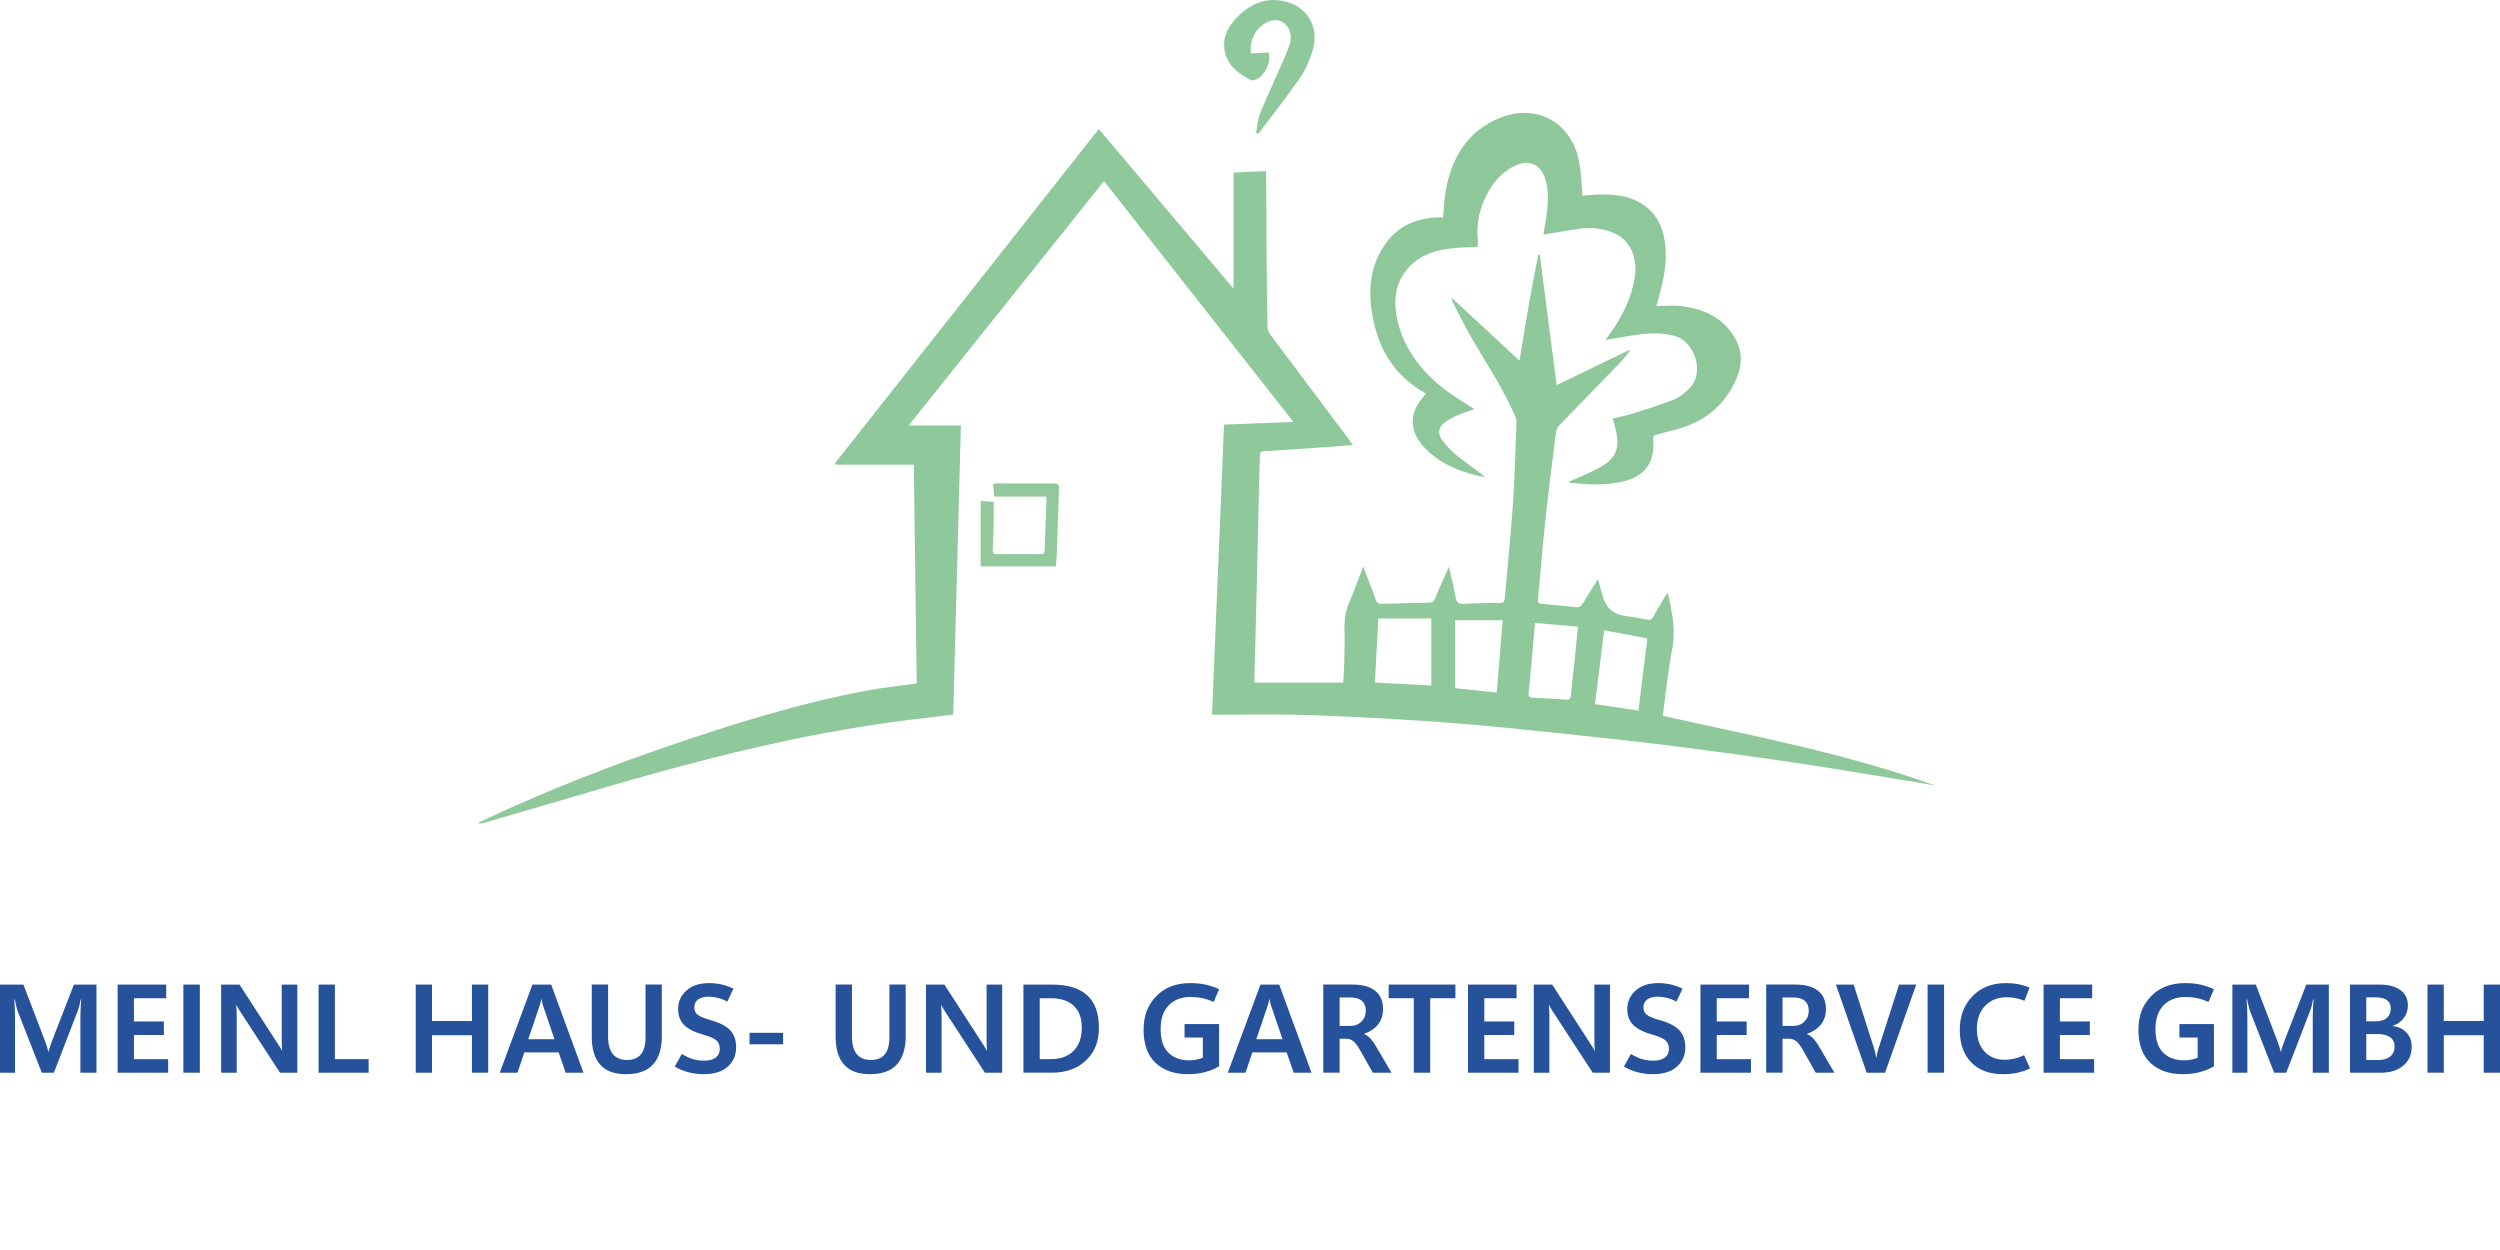 <svg xmlns="http://www.w3.org/2000/svg" id="Layer_1" viewBox="0 0 800 400"><defs><style>      .cls-1 {        fill: #26529c;      }      .cls-2 {        fill: #8ec89a;      }      .cls-3 {        fill: #8fc89b;      }      .cls-4 {        fill: #8fc89a;      }      .cls-5 {        fill: #91c99c;      }    </style></defs><g><path class="cls-4" d="M521.82,111.93c-1.06,1.31-2.02,2.71-3.19,3.91-6.52,6.76-13.1,13.46-19.62,20.23-.55.57-.98,1.44-1.08,2.21-1.21,9.58-2.45,19.16-3.48,28.76-.89,8.25-1.52,16.52-2.29,24.78-.09.92.15,1.34,1.15,1.43,3.57.3,7.13.63,10.69,1.04,1.26.15,1.98-.27,2.61-1.34,1.42-2.44,2.96-4.82,4.71-7.65.61,2.14,1.13,3.83,1.59,5.55q1.43,5.43,6.93,6.21c2.3.33,4.62.67,6.89,1.17,1.2.27,1.86.07,2.45-1.07,1.1-2.12,2.38-4.14,3.6-6.2.22-.37.52-.7.92-1.23,1.39,6.16,2.6,11.98,1.37,18.19-1.36,6.89-2.01,13.93-3,21.14,29.29,6.53,58.81,12.06,87.14,22.3-2.1-.37-4.19-.76-6.3-1.1-12.68-2.06-25.33-4.23-38.03-6.12-13.04-1.94-26.11-3.7-39.18-5.37-10.32-1.32-20.66-2.44-31-3.54-11.02-1.17-22.05-2.32-33.09-3.3-8.44-.75-16.9-1.34-25.35-1.82-10.22-.58-20.45-1.11-30.69-1.37-8.42-.22-16.84-.03-25.26-.02-.73,0-1.46,0-2.46,0,1.28-30.94,2.55-61.76,3.84-92.85,7.31-.28,14.56-.56,22.22-.85-20.23-25.71-40.32-51.25-60.64-77.07-20.86,26.11-41.61,52.06-62.51,78.22h16.72c-.81,30.83-1.62,61.57-2.44,92.48-3.02.37-5.98.77-8.95,1.1-14.53,1.62-28.93,4.05-43.23,7.03-23.17,4.84-45.94,11.23-68.62,17.95-9.87,2.92-19.76,5.78-29.64,8.65-.53.15-1.09.21-1.75-.02,3.95-1.83,7.87-3.71,11.85-5.47,18.64-8.25,37.71-15.39,57.05-21.81,18.03-5.98,36.22-11.43,54.92-14.97,5.46-1.03,11-1.62,16.68-2.43-.31-23.14-.62-46.38-.93-69.98h-24.97c-.07-.17-.14-.35-.21-.52,28.08-35.56,56.15-71.13,84.38-106.89,14.43,17.09,28.73,34.03,43.1,51.06v-37.1c3.27-.16,6.7-.33,10.35-.51.05.84.11,1.49.11,2.14.04,8.2.06,16.4.12,24.6.06,7.74.15,15.48.31,23.22.02.83.42,1.76.93,2.44,8.31,11.13,16.66,22.22,24.99,33.32.4.53.77,1.09,1.37,1.95-2.67.21-5.02.41-7.37.57-7.03.49-14.07.97-21.11,1.41-.99.06-1.22.51-1.24,1.4-.06,3.01-.2,6.03-.27,9.04-.28,11.83-.53,23.67-.81,35.5-.21,8.76-.45,17.52-.67,26.28-.01.56,0,1.12,0,1.83h28.4c.12-2.23.29-4.41.34-6.6.08-3.64.16-7.29.07-10.93-.07-2.9.4-5.6,1.57-8.28,1.56-3.57,2.84-7.27,4.41-11.35,1.44,3.78,2.78,7.09,3.96,10.46.42,1.2,1.03,1.53,2.24,1.48,4.95-.18,9.9-.29,14.85-.36,1-.01,1.5-.33,1.9-1.27,1.37-3.29,2.85-6.54,4.48-10.23.79,3.51,1.56,6.54,2.11,9.6.3,1.67.86,2.4,2.73,2.27,3.8-.25,7.62-.27,11.43-.29,1.2,0,1.52-.43,1.61-1.58.85-10.02,1.92-20.02,2.61-30.06.6-8.73.81-17.49,1.14-26.24.02-.65-.21-1.34-.47-1.95-3.52-8.12-8.3-15.55-12.83-23.11-2.57-4.29-4.75-8.8-7.08-13.23-.25-.48-.32-1.07-.47-1.6v.02c5.16,4.79,10.33,9.57,15.5,14.36,1.96,1.81,3.9,3.64,6.31,5.88,1-6.02,1.88-11.63,2.86-17.21.99-5.61,2.1-11.2,3.15-16.8.16.02.32.04.48.06,1.78,13.82,3.57,27.63,5.38,41.71.66-.29,1.21-.5,1.74-.76,6.91-3.35,13.81-6.71,20.71-10.05.4-.19.84-.3,1.27-.45h0ZM458.02,219.37v-21.44h-16.95c-.37,6.84-.73,13.57-1.1,20.49,6.06.32,11.87.63,18.06.96ZM527.15,204.28c-4.75-.88-9.19-1.71-13.82-2.57-.99,7.97-1.95,15.74-2.93,23.61,4.78.72,9.25,1.39,13.91,2.09.95-7.76,1.88-15.33,2.84-23.14ZM465.66,220.22c4.38.47,8.76.93,13.3,1.42.64-7.83,1.27-15.47,1.91-23.17h-15.21v21.75ZM491.22,199.34c-.18,1.96-.35,3.65-.5,5.34-.5,5.6-.93,11.21-1.55,16.8-.16,1.44.19,1.78,1.53,1.82,3.41.11,6.82.26,10.22.57,1.3.12,1.67-.17,1.78-1.46.34-3.96.85-7.9,1.26-11.86.35-3.31.65-6.62.98-10.02-4.62-.4-9.08-.79-13.73-1.19Z"></path><path class="cls-2" d="M456.3,125.91c-10.68-5.86-15.78-15.23-17.39-26.66-1.15-8.19.03-16.04,5.56-22.66,3.84-4.6,8.99-6.6,14.85-7.01.83-.06,1.68,0,2.44,0,.33-3.21.41-6.23.98-9.16,1.99-10.31,7.02-18.52,17.12-22.65,11.85-4.84,23.12,1.41,25.48,14.05.65,3.49.71,7.09,1.06,10.79,1.65-.12,3.49-.33,5.34-.38,4.36-.12,8.67.28,12.6,2.37,5.13,2.74,7.64,7.26,8.43,12.9.89,6.42-.47,12.55-2.24,18.64-.16.53-.3,1.07-.51,1.79,2.92,0,5.73-.31,8.45.06,6.78.93,12.7,3.62,16.45,9.71,2.67,4.34,2.72,8.9.7,13.56-3.81,8.81-10.58,13.99-19.74,16.3-1.87.47-3.73,1.01-5.61,1.45-1,.24-1.34.71-1.25,1.79.57,7.46-2.75,11.79-10.29,13.42-5.41,1.17-10.86.85-16.3.28-.09,0-.16-.14-.41-.36,2.04-.87,4.03-1.65,5.95-2.56,1.75-.82,3.51-1.66,5.13-2.7,3.92-2.5,5.15-5.63,4.17-10.27-.31-1.5-.74-2.97-1.18-4.69,2.01-.48,4.06-.84,6.02-1.47,4.49-1.42,9-2.81,13.38-4.52,1.8-.7,3.44-2.03,4.87-3.38,5.49-5.18,1.88-15.19-4.24-16.99-4.57-1.34-9.12-.9-13.7-.24-2.75.4-5.48.92-8.67,1.46.6-.83,1-1.38,1.4-1.94,3.88-5.43,6.84-11.25,7.95-17.92,1.07-6.44-1.46-12.1-6.64-14.34-3.41-1.48-7.03-1.91-10.7-1.43-3.93.52-7.84,1.26-11.87,1.92.37-2.29.85-4.72,1.12-7.16.39-3.63.59-7.27-.58-10.82-1.51-4.57-5.22-6.15-9.6-4.08-4.73,2.23-7.69,6.14-9.77,10.76-1.83,4.05-2.63,8.32-2.17,12.79.08.78.01,1.57.01,2.44-2.84.15-5.68.16-8.48.48-5.2.58-10.04,2.15-13.69,6.16-4.45,4.89-4.92,10.72-3.55,16.82,1.99,8.89,7.24,15.76,14.14,21.37,3.28,2.67,7.01,4.78,10.5,7.11-1.57.55-3.39,1.08-5.12,1.83-1.5.65-3.01,1.4-4.33,2.36-1.95,1.41-2.44,3.45-1.07,5.39,1.36,1.92,3.02,3.72,4.85,5.2,2.94,2.39,6.13,4.49,9.16,7.01-1.65-.38-3.33-.69-4.95-1.17-5.42-1.6-10.41-3.99-14.37-8.16-5.14-5.41-5.23-11.08-.31-16.7.18-.21.35-.43.63-.78Z"></path><path class="cls-3" d="M400.32,17.09c1.93-.11,3.79-.22,5.66-.32.86,3.24-1.16,7.46-4.25,8.72-.43.18-1.07.31-1.44.12-4.14-2.1-7.71-4.76-8.47-9.74-.56-3.63.86-6.73,3.18-9.38,3.91-4.46,8.77-7.22,14.86-6.31,8.24,1.22,12.61,8.29,10.11,16.23-.95,3-2.24,6.03-4.03,8.6-4.23,6.09-8.85,11.92-13.3,17.85-.23-.09-.45-.18-.68-.28.39-2.06.47-4.25,1.23-6.16,1.81-4.59,3.96-9.04,5.92-13.57,1.29-2.96,2.74-5.88,3.66-8.95.88-2.93-.36-5.71-2.43-6.88-2.04-1.15-4.57-.6-7.01,1.52-2.25,1.97-3.53,5.43-3,8.55Z"></path><path class="cls-5" d="M337.87,181.25h-24.06v-20.94c1.56.11,2.82.19,4.17.28,0,2.28.04,4.42,0,6.57-.06,2.9-.16,5.8-.31,8.69-.06,1.13.36,1.48,1.46,1.47,4.55-.04,9.11-.02,13.66,0,.79,0,1.44,0,1.48-1.1.17-5.45.4-10.91.6-16.36,0-.21-.07-.43-.16-.94h-16.56c-.14-1.53-.25-2.77-.37-4.12.62-.05,1.01-.11,1.39-.11,6.03,0,12.07.05,18.1,0,1.3,0,1.66.44,1.61,1.69-.27,6.93-.45,13.86-.7,20.8-.05,1.41-.21,2.81-.3,4.07Z"></path><polygon class="cls-4" points="620.27 251.55 620.13 251.49 620.28 251.46 620.27 251.55"></polygon><path class="cls-4" d="M464.41,95.18s-.07-.03-.11-.04c.03.02.06.04.1.06,0,0,.01-.02.01-.02Z"></path><path class="cls-4" d="M521.82,111.93s.03-.11.07-.14c.02-.02.08,0,.12,0-.06.05-.12.1-.19.15,0,0,0,0,0,0Z"></path></g><g><path class="cls-1" d="M30.88,343.27h-5.15v-17.64c0-.84.02-1.75.06-2.72.04-.98.11-2.02.2-3.12h-.14c-.17.79-.32,1.46-.46,2.03-.14.56-.27,1.02-.4,1.36l-7.75,20.1h-3.86l-7.81-19.94c-.08-.26-.2-.69-.35-1.29-.16-.6-.32-1.35-.49-2.25h-.16c.09,1.09.15,2.19.19,3.29.03,1.11.05,2.23.05,3.35v16.83H0v-28.2h7.49l6.82,17.82c.26.67.48,1.3.67,1.89.18.59.33,1.15.43,1.69h.12c.22-.72.43-1.39.63-2.01.2-.62.39-1.16.59-1.63l6.9-17.76h7.22v28.2Z"></path><path class="cls-1" d="M53.81,343.27h-16.17v-28.2h15.54v4.37h-10.32v7.43h9.58v4.33h-9.58v7.73h10.95v4.35Z"></path><path class="cls-1" d="M63.95,343.27h-5.27v-28.2h5.27v28.2Z"></path><path class="cls-1" d="M95.14,343.27h-5.53l-12.7-19.51c-.29-.42-.53-.81-.73-1.16s-.36-.68-.49-.96h-.1c.05.43.09,1.01.12,1.72.03.71.04,1.58.04,2.59v17.33h-4.99v-28.2h5.9l12.27,19c.28.41.52.79.75,1.16.22.37.41.7.57,1h.08c-.07-.35-.11-.86-.14-1.53-.03-.67-.04-1.48-.04-2.44v-17.19h4.99v28.2Z"></path><path class="cls-1" d="M117.96,343.27h-16.01v-28.2h5.21v23.85h10.8v4.35Z"></path><path class="cls-1" d="M156.23,343.27h-5.21v-12h-12.78v12h-5.21v-28.2h5.21v11.66h12.78v-11.66h5.21v28.2Z"></path><path class="cls-1" d="M159.92,343.27l10.46-28.2h6l10.34,28.2h-5.7l-2.26-6.51h-10.97l-2.2,6.51h-5.66ZM169.07,332.55h8.36l-3.66-10.76c-.11-.31-.19-.62-.26-.9-.07-.29-.12-.65-.18-1.08h-.14c-.07.39-.14.74-.21,1.03s-.16.6-.27.91l-3.66,10.8Z"></path><path class="cls-1" d="M211.8,331.35c0,4.14-.95,7.24-2.86,9.3-1.91,2.06-4.76,3.09-8.57,3.09s-6.44-1-8.27-3.01c-1.83-2.01-2.74-5.03-2.74-9.07v-16.6h5.23v16.62c0,2.5.51,4.38,1.52,5.63,1.02,1.25,2.53,1.88,4.55,1.88s3.46-.61,4.44-1.82,1.47-3.03,1.47-5.46v-16.85h5.21v16.28Z"></path><path class="cls-1" d="M215.93,341.3l2.24-4.03c1.32.8,2.53,1.36,3.61,1.67s2.27.47,3.57.47c1.59,0,2.81-.33,3.68-.99.87-.66,1.3-1.6,1.3-2.82,0-1.11-.35-1.99-1.06-2.63s-1.95-1.21-3.72-1.72c-2.96-.8-5.13-1.84-6.5-3.13-1.37-1.28-2.05-3.03-2.05-5.25,0-2.35.89-4.31,2.66-5.9s4.21-2.38,7.31-2.38c1.34,0,2.65.15,3.94.44,1.29.29,2.55.74,3.79,1.35l-1.97,4.15c-1.07-.58-2.1-.99-3.09-1.23s-1.95-.36-2.89-.36c-1.43,0-2.55.3-3.36.89-.81.6-1.22,1.46-1.22,2.59,0,1,.37,1.77,1.12,2.33.75.56,2.03,1.1,3.85,1.62,2.99.81,5.14,1.89,6.45,3.23,1.31,1.34,1.97,3.19,1.97,5.55,0,2.53-.9,4.6-2.69,6.19-1.8,1.6-4.37,2.4-7.73,2.4-1.61,0-3.22-.2-4.81-.61-1.59-.41-3.06-1.02-4.4-1.83Z"></path><path class="cls-1" d="M239.85,334.18v-3.68h10.74v3.68h-10.74Z"></path><path class="cls-1" d="M289.84,331.35c0,4.14-.95,7.24-2.86,9.3-1.91,2.06-4.76,3.09-8.57,3.09s-6.44-1-8.27-3.01c-1.83-2.01-2.74-5.03-2.74-9.07v-16.6h5.23v16.62c0,2.5.51,4.38,1.52,5.63,1.02,1.25,2.53,1.88,4.55,1.88s3.46-.61,4.44-1.82,1.47-3.03,1.47-5.46v-16.85h5.21v16.28Z"></path><path class="cls-1" d="M320.7,343.27h-5.53l-12.7-19.51c-.29-.42-.53-.81-.73-1.16s-.36-.68-.49-.96h-.1c.05.43.09,1.01.12,1.72.03.71.04,1.58.04,2.59v17.33h-4.99v-28.2h5.9l12.27,19c.28.41.52.79.75,1.16.22.37.41.7.57,1h.08c-.07-.35-.11-.86-.14-1.53-.03-.67-.04-1.48-.04-2.44v-17.19h4.99v28.2Z"></path><path class="cls-1" d="M327.5,343.27v-28.2h9.16c4.99,0,8.74,1.14,11.24,3.43,2.5,2.29,3.75,5.73,3.75,10.31s-1.37,7.88-4.12,10.51c-2.75,2.63-6.41,3.94-10.98,3.94h-9.05ZM332.71,319.43v19.49h3.56c3.09,0,5.52-.88,7.27-2.65s2.63-4.23,2.63-7.37-.84-5.36-2.53-7-4.13-2.46-7.33-2.46h-3.6Z"></path><path class="cls-1" d="M390.12,341.22c-1.36.8-2.88,1.42-4.54,1.86-1.67.44-3.47.66-5.43.66-4.34,0-7.79-1.2-10.35-3.6-2.56-2.4-3.85-5.92-3.85-10.56s1.35-8,4.05-10.8c2.7-2.79,6.34-4.19,10.93-4.19,1.69,0,3.26.15,4.71.46,1.45.31,2.95.8,4.49,1.49l-1.75,4.07c-1.26-.55-2.48-.95-3.66-1.2s-2.45-.37-3.82-.37c-2.84,0-5.14.87-6.88,2.63-1.74,1.75-2.62,4.3-2.62,7.64s.82,5.89,2.47,7.53c1.65,1.64,3.85,2.46,6.62,2.46.88,0,1.69-.07,2.43-.22.74-.14,1.4-.36,1.98-.65v-6.41h-5.84v-4.31h11.05v13.51Z"></path><path class="cls-1" d="M392.89,343.27l10.46-28.2h6l10.34,28.2h-5.7l-2.26-6.51h-10.97l-2.2,6.51h-5.66ZM402.04,332.55h8.36l-3.66-10.76c-.11-.31-.19-.62-.26-.9-.07-.29-.12-.65-.18-1.08h-.14c-.07.39-.14.74-.21,1.03s-.16.6-.27.91l-3.66,10.8Z"></path><path class="cls-1" d="M445.28,343.27h-5.98l-4.15-7.36c-.72-1.26-1.39-2.15-2.01-2.66s-1.34-.8-2.18-.86h-2.28v10.87h-5.23v-28.2h9.46c3.07,0,5.44.66,7.13,1.98,1.68,1.32,2.53,3.29,2.53,5.91,0,1.91-.54,3.55-1.62,4.9-1.08,1.35-2.56,2.34-4.44,2.97v.08c.75.3,1.43.79,2.06,1.47.62.68,1.18,1.45,1.68,2.33l5.03,8.57ZM428.68,319.18v9.11h3.4c1.46,0,2.65-.46,3.58-1.38.93-.92,1.4-2.07,1.4-3.46s-.41-2.42-1.24-3.16c-.83-.74-2.05-1.11-3.66-1.11h-3.48Z"></path><path class="cls-1" d="M465.72,319.43h-8.06v23.84h-5.25v-23.84h-8.04v-4.37h21.36v4.37Z"></path><path class="cls-1" d="M485.93,343.27h-16.17v-28.2h15.54v4.37h-10.32v7.43h9.58v4.33h-9.58v7.73h10.95v4.35Z"></path><path class="cls-1" d="M515.19,343.27h-5.53l-12.7-19.51c-.29-.42-.53-.81-.73-1.16s-.36-.68-.49-.96h-.1c.05.43.09,1.01.12,1.72.03.71.04,1.58.04,2.59v17.33h-4.99v-28.2h5.9l12.27,19c.28.41.52.79.75,1.16.22.37.41.7.57,1h.08c-.07-.35-.11-.86-.14-1.53-.03-.67-.04-1.48-.04-2.44v-17.19h4.99v28.2Z"></path><path class="cls-1" d="M519.66,341.3l2.24-4.03c1.32.8,2.53,1.36,3.61,1.67s2.27.47,3.57.47c1.59,0,2.81-.33,3.68-.99.87-.66,1.3-1.6,1.3-2.82,0-1.11-.35-1.99-1.06-2.63s-1.95-1.21-3.72-1.72c-2.96-.8-5.13-1.84-6.5-3.13-1.37-1.28-2.05-3.03-2.05-5.25,0-2.35.89-4.31,2.66-5.9s4.21-2.38,7.31-2.38c1.34,0,2.65.15,3.94.44,1.29.29,2.55.74,3.79,1.35l-1.97,4.15c-1.07-.58-2.1-.99-3.09-1.23s-1.95-.36-2.89-.36c-1.43,0-2.55.3-3.36.89-.81.6-1.22,1.46-1.22,2.59,0,1,.37,1.77,1.12,2.33.75.56,2.03,1.1,3.85,1.62,2.99.81,5.14,1.89,6.45,3.23,1.31,1.34,1.97,3.19,1.97,5.55,0,2.53-.9,4.6-2.69,6.19-1.8,1.6-4.37,2.4-7.73,2.4-1.61,0-3.22-.2-4.81-.61-1.59-.41-3.06-1.02-4.4-1.83Z"></path><path class="cls-1" d="M560.31,343.27h-16.17v-28.2h15.54v4.37h-10.32v7.43h9.58v4.33h-9.58v7.73h10.95v4.35Z"></path><path class="cls-1" d="M587.01,343.27h-5.98l-4.15-7.36c-.72-1.26-1.39-2.15-2.01-2.66s-1.34-.8-2.18-.86h-2.28v10.87h-5.23v-28.2h9.46c3.07,0,5.44.66,7.13,1.98,1.68,1.32,2.53,3.29,2.53,5.91,0,1.91-.54,3.55-1.62,4.9-1.08,1.35-2.56,2.34-4.44,2.97v.08c.75.3,1.43.79,2.06,1.47.62.68,1.18,1.45,1.68,2.33l5.03,8.57ZM570.42,319.18v9.11h3.4c1.46,0,2.65-.46,3.58-1.38.93-.92,1.4-2.07,1.4-3.46s-.41-2.42-1.24-3.16c-.83-.74-2.05-1.11-3.66-1.11h-3.48Z"></path><path class="cls-1" d="M613.19,315.07l-9.97,28.2h-5.88l-9.85-28.2h5.68l6.61,20.65c.14.47.26.93.35,1.38.09.45.16.88.22,1.32h.1c.05-.42.13-.86.24-1.32.11-.46.24-.94.39-1.46l6.63-20.57h5.49Z"></path><path class="cls-1" d="M622.1,343.27h-5.27v-28.2h5.27v28.2Z"></path><path class="cls-1" d="M649.61,341.89c-1.43.66-2.82,1.13-4.18,1.42-1.36.29-2.83.43-4.41.43-4.34,0-7.74-1.25-10.2-3.76s-3.69-5.97-3.69-10.4,1.35-7.99,4.06-10.79,6.26-4.2,10.67-4.2c1.44,0,2.75.11,3.93.33,1.18.22,2.4.58,3.66,1.08l-1.61,4.25c-1-.39-1.96-.68-2.88-.86-.92-.18-1.92-.27-2.98-.27-2.67,0-4.91.9-6.7,2.71-1.79,1.81-2.68,4.27-2.68,7.37s.81,5.52,2.44,7.29,3.81,2.64,6.55,2.64c.85,0,1.81-.11,2.86-.34,1.06-.23,2.14-.61,3.26-1.13l1.91,4.21Z"></path><path class="cls-1" d="M670.12,343.27h-16.17v-28.2h15.54v4.37h-10.32v7.43h9.58v4.33h-9.58v7.73h10.95v4.35Z"></path><path class="cls-1" d="M708.47,341.22c-1.36.8-2.88,1.42-4.54,1.86-1.67.44-3.47.66-5.43.66-4.34,0-7.79-1.2-10.35-3.6-2.56-2.4-3.85-5.92-3.85-10.56s1.35-8,4.05-10.8c2.7-2.79,6.34-4.19,10.93-4.19,1.69,0,3.26.15,4.71.46,1.45.31,2.95.8,4.49,1.49l-1.75,4.07c-1.26-.55-2.48-.95-3.66-1.2s-2.45-.37-3.82-.37c-2.84,0-5.14.87-6.88,2.63-1.74,1.75-2.62,4.3-2.62,7.64s.82,5.89,2.47,7.53c1.65,1.64,3.85,2.46,6.62,2.46.88,0,1.69-.07,2.43-.22.74-.14,1.4-.36,1.98-.65v-6.41h-5.84v-4.31h11.05v13.51Z"></path><path class="cls-1" d="M745.23,343.27h-5.15v-17.64c0-.84.02-1.75.06-2.72.04-.98.11-2.02.2-3.12h-.14c-.17.79-.32,1.46-.46,2.03-.14.56-.27,1.02-.4,1.36l-7.75,20.1h-3.86l-7.81-19.94c-.08-.26-.2-.69-.35-1.29-.16-.6-.32-1.35-.49-2.25h-.16c.09,1.09.15,2.19.19,3.29.03,1.11.05,2.23.05,3.35v16.83h-4.8v-28.2h7.49l6.82,17.82c.26.67.48,1.3.67,1.89.18.59.33,1.15.43,1.69h.12c.22-.72.43-1.39.63-2.01.2-.62.39-1.16.59-1.63l6.9-17.76h7.22v28.2Z"></path><path class="cls-1" d="M752,343.27v-28.2h9.42c2.9,0,5.14.59,6.73,1.77,1.59,1.18,2.38,2.82,2.38,4.92,0,1.55-.45,2.9-1.34,4.05-.89,1.15-2.06,1.97-3.5,2.44v.08c1.85.22,3.32.93,4.41,2.13,1.09,1.2,1.64,2.7,1.64,4.51,0,2.52-.9,4.53-2.69,6.04-1.8,1.51-4.2,2.26-7.2,2.26h-9.85ZM757.21,319.14v7.69h3.01c1.49,0,2.67-.36,3.53-1.08.86-.72,1.29-1.72,1.29-3.01,0-1.22-.41-2.12-1.23-2.71s-2.04-.88-3.67-.88h-2.93ZM757.21,330.9v8.3h3.83c1.64,0,2.92-.38,3.85-1.15.92-.77,1.39-1.81,1.39-3.14s-.47-2.29-1.42-2.98c-.94-.69-2.29-1.03-4.05-1.03h-3.6Z"></path><path class="cls-1" d="M800,343.27h-5.21v-12h-12.78v12h-5.21v-28.2h5.21v11.66h12.78v-11.66h5.21v28.2Z"></path></g></svg>